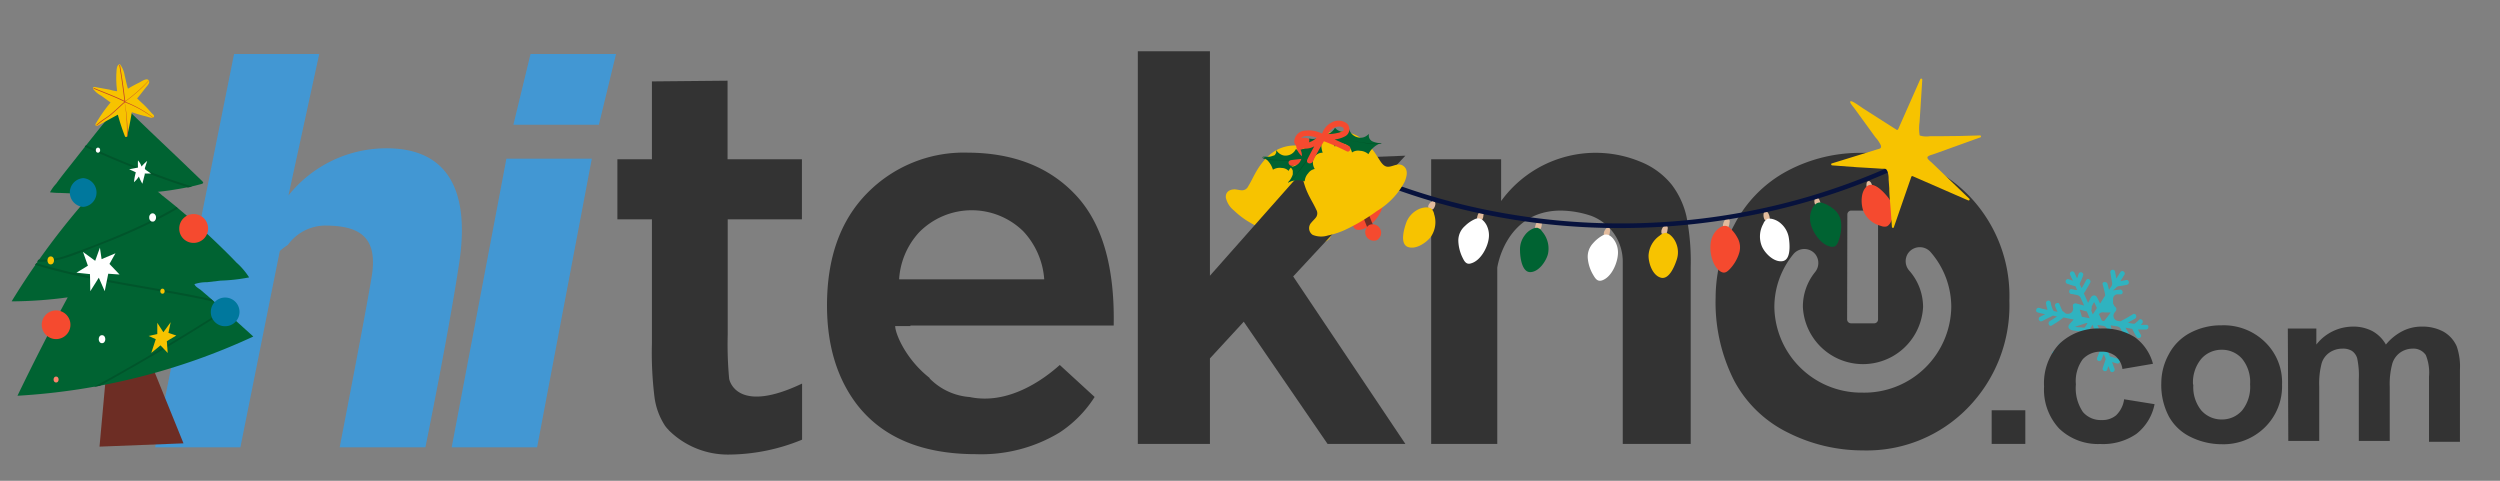 <svg id="Layer_1" data-name="Layer 1" xmlns="http://www.w3.org/2000/svg" viewBox="0 0 312 60"><rect x="0" y="0" width="312" height="60" fill="#808080" stroke="none"/><defs><style>.cls-1{fill:#2fb3c0;}.cls-2{fill:#6d2d24;}.cls-3{fill:#f7c300;}.cls-4{fill:#006332;}.cls-5{fill:#005025;}.cls-6{fill:#f54a2f;}.cls-7{fill:#333;}.cls-8{fill:#4297d3;}.cls-9{fill:#e2bb9d;}.cls-10{fill:#07123d;}.cls-11{fill:#fff;}.cls-12{fill:#00552b;}.cls-13{fill:none;}.cls-14{fill:#c13f2a;}.cls-15{fill:#00789d;}.cls-16{fill:#fc836c;}</style></defs><title>Tematik_logo_Natal</title><path class="cls-1" d="M265.44,35.54c.38-.08.28-.67-.09-.59l-.73.14.5-.79c.21-.32-.28-.67-.49-.34s-.34.54-.52.81l-.15-.88a.3.3,0,0,0-.59.1c.07.42.14.85.22,1.27a.65.65,0,0,1-.09.47l-.3.45c-.06-.27-.12-.53-.2-.79s-.7-.27-.59.1a11.71,11.71,0,0,1,.32,1.33.14.14,0,0,0,0,.06l-.64,1c-.09-.2-.19-.4-.29-.6s-.25-.48-.55-.4-.37.39-.49.6a3.24,3.24,0,0,1-.17.32l-.53-1.19a2.72,2.72,0,0,0,.27-.42l.52-.89c.19-.33-.29-.68-.49-.34s-.36.7-.58,1l-.24-.53.11-.26a6.25,6.25,0,0,0,.33-.81.3.3,0,0,0-.56-.21c-.06.18-.12.39-.2.59-.11-.23-.22-.46-.32-.7a.3.3,0,0,0-.55.26c.12.24.23.49.35.74-.19-.06-.37-.14-.53-.2a.3.3,0,0,0-.21.56c.26.09.51.18.77.25l.29.08c.07.16.14.32.22.48a6.9,6.9,0,0,1-.69-.12c-.38-.05-.44.55-.06.6.19,0,.43.08.67.12a.66.66,0,0,1,.52.38l.42.95-1-.27c-.19-.05-.47.09-.4.33l0,.12a.65.65,0,0,1-.76.83l-.1,0-.46-.36c-.13-.28-.25-.55-.36-.84s-.68-.1-.54.26.19.48.3.71l-.49-.1c0-.05-.05-.09-.07-.14a2.85,2.85,0,0,1-.29-.94.3.3,0,0,0-.59.09,3.44,3.44,0,0,0,.17.72l0,.11a7,7,0,0,1-1-.23c-.37-.11-.58.45-.21.56a7.54,7.54,0,0,0,.94.22l0,0-.67.34a.3.3,0,0,0,.25.54l.9-.46a3.72,3.72,0,0,0,.48-.25l.52.12c-.29.2-.6.39-.91.58s-.08.74.25.54c.5-.3,1-.61,1.46-1h0l1.28.26-.36.39c-.16.19-.4.39-.26.66s.5.3.75.34.53.07.8.09c-.3.47-.6.93-.91,1.39-.2,0-.41,0-.57,0a10.22,10.22,0,0,0-1.1.1c-.38,0-.28.64.1.59s.55-.07.82-.09l.33,0-.36.45a2,2,0,0,0-.5,0,10.57,10.57,0,0,1-1.12,0c-.38,0-.44.59-.06.6s.58,0,.88,0l.22,0c-.24.28-.49.55-.73.84s.25.63.49.34.44-.51.66-.75a5.05,5.05,0,0,0,.12.56c.1.37.69.28.59-.1a5.43,5.43,0,0,1-.17-1.07l.44-.54a1.6,1.6,0,0,0,0,.23l.14.8a.3.3,0,0,0,.59-.1l-.21-1.16a3.5,3.5,0,0,0-.07-.45c.25-.38.5-.76.74-1.14.06.21.11.42.15.64s.07.63.4.66.49-.3.65-.46.35-.34.51-.52l.5,1.22c-.07.13-.12.27-.18.39-.14.3-.26.6-.38.91a.3.3,0,0,0,.56.2c.09-.22.18-.44.28-.66a.25.25,0,0,1,0-.07l.25.63c0,.09-.05.17-.07.24l-.3.89c-.12.36.44.57.56.2l.15-.44.22.57c.14.36.68.11.54-.25s-.2-.54-.31-.81l.06,0,.54.16c.37.11.58-.45.21-.56l-.82-.25-.26-.07c-.09-.24-.18-.47-.28-.71a2.91,2.91,0,0,0,.81.32.3.3,0,0,0,.06-.59,9.65,9.65,0,0,1-.94-.41.45.45,0,0,1-.31-.29l-.06-.15a.52.52,0,0,1,.46-.71l.38,0a.3.3,0,0,0,.25-.34c-.1-.31-.19-.63-.27-1l.8.13a.64.64,0,0,1,.48.35c.13.25.26.49.41.73s.75.08.55-.25-.26-.43-.38-.65l.1,0,.73.13c.05.11.12.23.17.33a6.15,6.15,0,0,0,.37.66c.19.33.74.08.54-.25-.11-.17-.2-.34-.3-.52a.83.83,0,0,0-.07-.13c.32,0,.63,0,1,0s.44-.6.05-.59-.47,0-.7,0l.17-.17c.27-.27-.11-.73-.38-.45a5.07,5.07,0,0,1-.56.48.18.18,0,0,1-.07,0c-.25,0-.5-.08-.76-.13h0l.9-.51c.32-.2.08-.74-.26-.55-.51.31-1,.61-1.57.89h0l-.34-.05a.65.65,0,0,1-.42-1l.18-.24a.38.38,0,0,0-.14-.56l-.2-.37,0-.56a.58.58,0,0,1,.51-.59l.45,0c.38,0,.28-.63-.1-.59l-.88.1L264,36a.64.64,0,0,1,.44-.29C264.8,35.67,265.12,35.61,265.44,35.54Zm-4.38,2.67c.1-.17.19-.35.28-.52v0l.06.11c.1.2.19.41.28.61a.16.16,0,0,0,0,.07l-.5.76-.18-.44Zm-.64.63c.13.3.26.59.38.88l-1-.19a.16.16,0,0,0,0-.07v0l-.26-.83.87.24Zm-.92,2c-.11,0-.35,0-.53-.06l0,0h0l1.38-.46.17,0c-.12.19-.24.39-.37.58Zm1.62,1.45-.22.24,0-.14-.09-.35c0-.12-.07-.25-.11-.36a.68.68,0,0,1,.07-.56c.13-.2.25-.4.38-.59.11.27.23.55.34.83a.65.65,0,0,1-.13.7Zm2-.75a3.35,3.35,0,0,1-.55,0,.63.63,0,0,1-.56-.4c-.09-.2-.17-.39-.25-.59l.71.11a.66.66,0,0,1,.53.47Zm.27-2.5q-.35.48-.72.93a.27.27,0,0,0-.06.1l-.29-.05-.37-.81h0a.55.55,0,0,1,.53-.23C262.81,39,263.11,39,263.41,39Z"/><path class="cls-2" d="M159.16,29.69l-.94,1.41c-.19.28.5.62.68.34l.95-1.41c.19-.28-.5-.62-.69-.34Z"/><path class="cls-3" d="M166.15,29.22c.08-.83-.79-1-1.16-1.62s.14-1.35.37-1.89a8.17,8.17,0,0,0,.64-2.27,4.78,4.78,0,0,0-1-3.6,4.49,4.49,0,0,0-3.24-1.68,4.78,4.78,0,0,0-3.55,1.39,8.23,8.23,0,0,0-1.34,1.71c-.4.66-.71,1.37-1.1,2a.85.85,0,0,1-.74.49c-.31,0-.62-.1-.92-.12-.63,0-1.16.29-1.13,1a2.77,2.77,0,0,0,1,1.62,10.52,10.52,0,0,0,1.71,1.34,24.38,24.38,0,0,0,4.12,2,8.92,8.92,0,0,0,4.82.79C165.27,30.25,166.08,30,166.15,29.22Z"/><path class="cls-4" d="M163.72,20.35a2.08,2.08,0,0,1,1.14-.36.07.07,0,0,0-.05-.06l-.1-.05h0l-.15-.05a1.22,1.22,0,0,1-.24-.1,1.58,1.58,0,0,1-.9-1l0,0a1.18,1.18,0,0,1-1.18.22,1.62,1.62,0,0,1-.47-.34l-.05,0a1.42,1.42,0,0,1-1.25.81,1.13,1.13,0,0,1-.6-.14,1.4,1.4,0,0,1-.48-.39l-.06-.08-.06-.08a.76.76,0,0,1,0,.15.83.83,0,0,1,0,.15,1.08,1.08,0,0,1-.15.28l-.12.11-.06,0-.05,0-.12.06-.27.07a2.36,2.36,0,0,1-.59,0,1.84,1.84,0,0,1-.33,0,2.77,2.77,0,0,1,1.28,1.63,1.62,1.62,0,0,1,1.08-.22,1.24,1.24,0,0,1,.88.37,1.47,1.47,0,0,1,.92-.82,1.15,1.15,0,0,1,1.26.51A2.66,2.66,0,0,1,163.72,20.35Z"/><path class="cls-5" d="M161.06,20.07c1.27,0,2.53-.05,3.8-.08a.06.06,0,0,0-.05-.06h0c-1.2,0-2.4.08-3.6.07q-1,0-1.92-.06a5.06,5.06,0,0,1-1.68-.28l-.12,0,.16.11a4.73,4.73,0,0,0,1.44.24C159.74,20,160.4,20.06,161.06,20.07Z"/><path class="cls-4" d="M164.77,21a2.2,2.2,0,0,0-.15-1.21.15.15,0,0,1,.09,0l.08.08h0l.1.11a1.07,1.07,0,0,0,.19.18,1.51,1.51,0,0,0,1.24.45.06.06,0,0,1,0,.06,1.22,1.22,0,0,0,.28,1.18,1.66,1.66,0,0,0,.49.3l.06,0a1.48,1.48,0,0,0-.23,1.49,1.24,1.24,0,0,0,.37.5,1.42,1.42,0,0,0,.54.29l.1,0s.07,0,.1,0l-.13.07-.13.1a1,1,0,0,0-.18.26s0,.1-.06.15a.2.2,0,0,1,0,.07v.06a.66.66,0,0,0,0,.14c0,.09,0,.18,0,.28a3.29,3.29,0,0,0,.21.55l.16.29a2.72,2.72,0,0,0-2-.53,1.65,1.65,0,0,0-.23-1.08,1.33,1.33,0,0,0-.69-.67,1.49,1.49,0,0,0,.37-1.19,1.17,1.17,0,0,0-1-1A2.74,2.74,0,0,0,164.77,21Z"/><path class="cls-5" d="M166.09,23.32c-.52-1.17-1-2.36-1.46-3.55a.13.13,0,0,1,.08,0h0c.46,1.13.89,2.26,1.38,3.37.26.59.53,1.18.83,1.75a5.08,5.08,0,0,0,.93,1.44l.06.1-.16-.1a4.78,4.78,0,0,1-.8-1.24C166.65,24.54,166.36,23.93,166.09,23.32Z"/><path class="cls-6" d="M165.35,23.3c-.08-.64-.19-1.27-.31-1.9a3.27,3.27,0,0,0,1.11.9.93.93,0,0,0,1.33-.68,1.71,1.71,0,0,0-1-1.72,2.3,2.3,0,0,0-1.74-.19,3.65,3.65,0,0,0-.82-1.9,1.37,1.37,0,0,0-1.84-.42c-.56.39-.3,1.2,0,1.66a2.34,2.34,0,0,0,.83.74c-.58.05-1.17.11-1.76.19s-.32.77.13.71c.93-.13,1.86-.22,2.8-.27.22,1,.4,2,.54,3C164.72,23.89,165.42,23.75,165.35,23.3Zm1.39-2.18.07.31c-.14.26-.29.31-.47.16a2.34,2.34,0,0,1-.49-.39,4.91,4.91,0,0,1-.72-.85A1.49,1.49,0,0,1,166.74,21.12Zm-4.06-3.19c.6-.28,1.1.77,1.3,1.49a2.33,2.33,0,0,1-1-.44C162.8,18.8,162.21,18.15,162.68,17.93Z"/><path class="cls-6" d="M157.87,32.72a1,1,0,0,0,1.39-.48,1.08,1.08,0,0,0-.47-1.41,1.05,1.05,0,0,0-1.39.48,1.08,1.08,0,0,0,.47,1.41Z"/><path class="cls-7" d="M245.62,24.31a17.71,17.71,0,0,0-13.21-5.23,19.32,19.32,0,0,0-9.44,2.3,15.81,15.81,0,0,0-6.54,6.69,19.2,19.2,0,0,0-2.32,9.06,21.56,21.56,0,0,0,2.32,10.39A15.15,15.15,0,0,0,223.16,54a20.71,20.71,0,0,0,9.32,2.21,17.59,17.59,0,0,0,13.09-5.3,18.27,18.27,0,0,0,5.2-13.37A18,18,0,0,0,245.62,24.31Zm-15.07,2.45a.49.49,0,0,1,.48-.48h2.87a.48.48,0,0,1,.48.48V39.87a.48.48,0,0,1-.48.48H231a.49.49,0,0,1-.48-.48ZM232.44,49a10.86,10.86,0,0,1-11-10.67,10.41,10.41,0,0,1,2.35-6.58,1.77,1.77,0,0,1,2.78,0h0a1.79,1.79,0,0,1-.05,2.21A6.84,6.84,0,0,0,225,38.32a7.51,7.51,0,0,0,15,0,6.87,6.87,0,0,0-1.73-4.55,1.78,1.78,0,0,1-.15-2.15,1.79,1.79,0,0,1,2.82-.16,10.44,10.44,0,0,1,2.58,6.86A10.86,10.86,0,0,1,232.44,49Z"/><polygon class="cls-8" points="56.37 55.83 67.03 55.83 73.86 19.8 63.2 19.8 56.37 55.83"/><polygon class="cls-8" points="66.21 6.74 64.07 15.57 74.74 15.57 76.88 6.74 66.21 6.74"/><path class="cls-8" d="M48,18.51A15.63,15.63,0,0,0,36,24.39L39.84,6.74H29.21L19.36,55.83H30l3.89-19.38h0l.72-3.58h0l.31-1.54a6.84,6.84,0,0,1,1-.76,5.81,5.81,0,0,1,4.59-2.42c4.23,0,6.7,1.3,5.88,6.35-.74,4.52-3.44,18.42-4,21.33H53.09S56,41.56,57.32,32.74,56,18.39,48,18.51Z"/><path class="cls-7" d="M142,55.4v-49h9V34.41l12.86-14.53,11.53-.45-14,15.07,14,20.9h-9.71L155.22,40.15,151,44.73V55.4Z"/><path class="cls-7" d="M100.08,27.37V19.88H90.8V10.07l-9.44.09v9.72H77.05v7.49h4.31V42.85a45.25,45.25,0,0,0,.31,6.63A8.55,8.55,0,0,0,83,53.14a4.12,4.12,0,0,0,.33.4v0l.19.21,0,0A10.48,10.48,0,0,0,91,56.73a24.29,24.29,0,0,0,9.1-1.86v-7c-7.87,3.75-9-.11-9.1-.59a46.35,46.35,0,0,1-.18-5.55V27.37Z"/><path class="cls-7" d="M132.26,45.55c-2.12,1.9-6.47,5-11.24,4h0a7.8,7.8,0,0,1-5-2.32l0-.06c-3-2.35-4.3-5.55-4.3-6.48h1.9v-.06h25.37q.21-11-4.72-16.27t-13.48-5.31a16.89,16.89,0,0,0-12.58,5.07q-5,5.09-5,14,0,7.5,3.78,12.42,4.8,6.13,14.78,6.14A18.89,18.89,0,0,0,132.2,54a14.77,14.77,0,0,0,4.41-4.46ZM114.7,29a9.2,9.2,0,0,1,13-.14,9.78,9.78,0,0,1,2.62,6H112.21A9.5,9.5,0,0,1,114.7,29Z"/><path class="cls-7" d="M210.47,27a10.32,10.32,0,0,0-1.84-3.95,9.57,9.57,0,0,0-3.89-2.86,14.57,14.57,0,0,0-17.4,4.9V19.88h-8.73V55.4h8.25v-22s1-7.12,7.94-7.12h0a12.36,12.36,0,0,1,3.82.67,6.1,6.1,0,0,1,3.9,5.66V55.4H211V33.32A29,29,0,0,0,210.47,27Z"/><path class="cls-7" d="M248.56,55.4V51.2h4.2v4.2Z"/><path class="cls-7" d="M268.69,45.4l-3.81.65a2.56,2.56,0,0,0-.88-1.62,2.74,2.74,0,0,0-1.76-.54,3,3,0,0,0-2.31.94,4.61,4.61,0,0,0-.86,3.14,5.3,5.3,0,0,0,.88,3.45,2.91,2.91,0,0,0,2.34,1,2.64,2.64,0,0,0,1.8-.59,3.4,3.4,0,0,0,1-2l3.8.61a6.21,6.21,0,0,1-2.27,3.71,7.33,7.33,0,0,1-4.5,1.26A7,7,0,0,1,257,53.5a7.12,7.12,0,0,1-1.9-5.27A7.18,7.18,0,0,1,257,42.92,7,7,0,0,1,262.18,41a7.35,7.35,0,0,1,4.24,1.08A6,6,0,0,1,268.69,45.4Z"/><path class="cls-7" d="M269.73,47.8a7.46,7.46,0,0,1,.95-3.61,6.36,6.36,0,0,1,2.69-2.67,8.2,8.2,0,0,1,3.88-.92,7.37,7.37,0,0,1,5.43,2.09A7,7,0,0,1,284.8,48a7.17,7.17,0,0,1-2.14,5.33,7.37,7.37,0,0,1-5.38,2.11,8.77,8.77,0,0,1-3.83-.88,6.14,6.14,0,0,1-2.77-2.58A8.39,8.39,0,0,1,269.73,47.8Zm4,.2a4.61,4.61,0,0,0,1,3.23,3.36,3.36,0,0,0,2.55,1.12,3.32,3.32,0,0,0,2.53-1.12,4.66,4.66,0,0,0,1-3.26,4.56,4.56,0,0,0-1-3.2,3.32,3.32,0,0,0-2.53-1.12,3.36,3.36,0,0,0-2.55,1.12A4.59,4.59,0,0,0,273.69,48Z"/><path class="cls-7" d="M285.52,41h3.56V43a5.82,5.82,0,0,1,4.55-2.24,5.08,5.08,0,0,1,2.44.56A4.33,4.33,0,0,1,297.76,43a6.59,6.59,0,0,1,2.08-1.68,5.23,5.23,0,0,1,2.37-.56,5.48,5.48,0,0,1,2.73.63,3.92,3.92,0,0,1,1.66,1.84,7.64,7.64,0,0,1,.4,2.91v9h-3.86V47a5.79,5.79,0,0,0-.4-2.69,1.86,1.86,0,0,0-1.65-.8,2.71,2.71,0,0,0-1.53.48,2.63,2.63,0,0,0-1,1.39,9.73,9.73,0,0,0-.32,2.91v6.74h-3.86v-7.7a10.11,10.11,0,0,0-.21-2.64,1.72,1.72,0,0,0-.64-.89,2.11,2.11,0,0,0-1.17-.29,2.87,2.87,0,0,0-1.61.47,2.52,2.52,0,0,0-1,1.33,9.79,9.79,0,0,0-.31,2.9v6.82h-3.86Z"/><path class="cls-9" d="M172.09,22.65a1.08,1.08,0,0,0-.51.56.31.31,0,0,0,0,.29.3.3,0,0,0,.17.12l.22.11a.19.19,0,0,0,.1,0,.15.15,0,0,0,.12-.07,1.23,1.23,0,0,0,.24-.47.6.6,0,0,0,0-.35.23.23,0,0,0-.26-.19Z"/><path class="cls-9" d="M178.79,25.07a1.14,1.14,0,0,0-.52.56.36.36,0,0,0,0,.3.33.33,0,0,0,.16.12l.22.1a.23.23,0,0,0,.11,0,.17.17,0,0,0,.11-.06,1.11,1.11,0,0,0,.24-.47.65.65,0,0,0,0-.36.24.24,0,0,0-.26-.19Z"/><path class="cls-9" d="M184.75,26.37a1.11,1.11,0,0,0-.38.66.33.33,0,0,0,0,.29.3.3,0,0,0,.18.08l.24.06a.14.14,0,0,0,.11,0,.16.16,0,0,0,.1-.08,1.17,1.17,0,0,0,.13-.51.56.56,0,0,0,0-.36.23.23,0,0,0-.29-.13Z"/><path class="cls-9" d="M192,27.55a1.07,1.07,0,0,0-.39.66.25.25,0,0,0,.22.37l.24.06a.14.14,0,0,0,.11,0,.18.18,0,0,0,.09-.08,1.15,1.15,0,0,0,.14-.51.73.73,0,0,0,0-.36.25.25,0,0,0-.3-.13Z"/><path class="cls-9" d="M200.53,28.44a1.11,1.11,0,0,0-.38.66c0,.1,0,.22,0,.29a.44.44,0,0,0,.18.09l.24.05a.22.22,0,0,0,.11,0,.18.18,0,0,0,.1-.09,1.14,1.14,0,0,0,.13-.51.56.56,0,0,0,0-.36.22.22,0,0,0-.29-.12Z"/><path class="cls-9" d="M207.72,28.16a1.11,1.11,0,0,0-.38.66c0,.1,0,.22,0,.29a.34.34,0,0,0,.18.09l.25.05a.17.17,0,0,0,.1,0,.15.15,0,0,0,.1-.09,1.25,1.25,0,0,0,.14-.51.63.63,0,0,0,0-.36.23.23,0,0,0-.29-.12Z"/><path class="cls-9" d="M215.43,27.31a1.05,1.05,0,0,0-.38.66.25.25,0,0,0,.21.37l.24.06a.2.2,0,0,0,.11,0,.15.15,0,0,0,.1-.09,1.1,1.1,0,0,0,.13-.51.53.53,0,0,0,0-.35c-.05-.11-.19-.19-.29-.13Z"/><path class="cls-9" d="M220.15,26.48a1.1,1.1,0,0,0,0,.76.35.35,0,0,0,.17.25.35.35,0,0,0,.2,0l.24-.06a.24.24,0,0,0,.1-.05.17.17,0,0,0,0-.12,1.2,1.2,0,0,0-.12-.52.66.66,0,0,0-.2-.29.22.22,0,0,0-.32,0Z"/><path class="cls-9" d="M226.51,24.73a1,1,0,0,0,0,.76c0,.1.06.21.16.24a.27.27,0,0,0,.2,0l.24-.07.1,0a.18.18,0,0,0,0-.13,1.16,1.16,0,0,0-.12-.51.67.67,0,0,0-.19-.3.24.24,0,0,0-.33,0Z"/><path class="cls-9" d="M233,22.71a1.1,1.1,0,0,0,0,.76c0,.1.07.21.16.24a.3.3,0,0,0,.21,0l.23-.06a.16.16,0,0,0,.1-.05s0-.08,0-.12a1.21,1.21,0,0,0-.13-.52.6.6,0,0,0-.19-.3.23.23,0,0,0-.32,0Z"/><path class="cls-10" d="M237,20.29a81.78,81.78,0,0,1-26.37,7.18,84,84,0,0,1-27.29-1.75,80.39,80.39,0,0,1-14.65-4.93c-.35-.16-.61.37-.26.53a82.09,82.09,0,0,0,26.71,6.85A84.8,84.8,0,0,0,222.47,26a81,81,0,0,0,14.75-5.19C237.56,20.69,237.37,20.13,237,20.29Z"/><path class="cls-6" d="M172.57,24.35c-.18-.57-.53-1.12-1.18-1a4.5,4.5,0,0,0-1.48.59,2.4,2.4,0,0,0-1.2,1.65,5,5,0,0,0,0,2.1c.13.56.26,1.05.92,1,1.2-.08,2.36-1.43,2.77-2.47A2.87,2.87,0,0,0,172.57,24.35Z"/><path class="cls-11" d="M185.51,28.07c-.3-.53-.76-1-1.38-.75a4.28,4.28,0,0,0-1.31.89,2.4,2.4,0,0,0-.82,1.87,5.1,5.1,0,0,0,.49,2c.25.52.49,1,1.12.78,1.15-.33,2-1.9,2.17-3A2.82,2.82,0,0,0,185.51,28.07Z"/><path class="cls-11" d="M201.48,30c-.33-.5-.83-.92-1.43-.64a4.44,4.44,0,0,0-1.24,1,2.43,2.43,0,0,0-.65,1.93,4.88,4.88,0,0,0,.66,2c.29.5.56.92,1.18.68,1.12-.43,1.82-2.06,1.91-3.17A2.78,2.78,0,0,0,201.48,30Z"/><path class="cls-6" d="M214.27,28.7c.43-.42,1-.73,1.53-.32a4.26,4.26,0,0,1,1,1.23,2.42,2.42,0,0,1,.24,2A5.09,5.09,0,0,1,216,33.45c-.39.43-.75.78-1.3.42-1-.65-1.36-2.39-1.21-3.5A2.8,2.8,0,0,1,214.27,28.7Z"/><path class="cls-4" d="M226.09,26.2c.23-.55.64-1.06,1.27-.9a4.14,4.14,0,0,1,1.41.74,2.44,2.44,0,0,1,1,1.77,5.06,5.06,0,0,1-.26,2.08c-.19.55-.38,1-1,.9-1.19-.2-2.2-1.66-2.5-2.73A2.83,2.83,0,0,1,226.09,26.2Z"/><path class="cls-3" d="M178.59,26a1.36,1.36,0,0,0-.52-.12,2.47,2.47,0,0,0-1.33.4,3,3,0,0,0-1.25,1.53c-.22.63-.84,2.59.19,3s2.39-.58,2.9-1.27v0a3.22,3.22,0,0,0,.4-2.81,1.18,1.18,0,0,0-.25-.57Z"/><path class="cls-6" d="M235.51,28.24a1.25,1.25,0,0,0,.38-.38,2.57,2.57,0,0,0,.38-1.34,3,3,0,0,0-.63-1.87c-.42-.53-1.75-2.09-2.62-1.42s-.78,2.33-.46,3.13v0a3.22,3.22,0,0,0,2.17,1.83,1.19,1.19,0,0,0,.62.09Z"/><path class="cls-4" d="M191.88,28.43a1.34,1.34,0,0,0-.53.09,2.49,2.49,0,0,0-1.08.87,2.88,2.88,0,0,0-.57,1.88c0,.68.19,2.72,1.29,2.69s2-1.44,2.2-2.28v0a3.24,3.24,0,0,0-.7-2.75c-.12-.15-.25-.37-.45-.43Z"/><path class="cls-3" d="M207.9,29.06a1.28,1.28,0,0,1,.49.22,2.57,2.57,0,0,1,.81,1.12,2.91,2.91,0,0,1,.06,2c-.21.64-.91,2.57-2,2.25s-1.54-1.92-1.52-2.78v0a3.22,3.22,0,0,1,1.4-2.47,1.14,1.14,0,0,1,.55-.3A.52.52,0,0,1,207.9,29.06Z"/><path class="cls-11" d="M220.58,27.31a1.35,1.35,0,0,1,.53,0,2.5,2.5,0,0,1,1.22.65,3,3,0,0,1,.92,1.75c.1.66.31,2.7-.78,2.88s-2.22-1-2.58-1.83v0a3.24,3.24,0,0,1,.17-2.83,1.16,1.16,0,0,1,.36-.51Z"/><path class="cls-2" d="M170.12,27.09l.64,1.61c.13.32.81-.07.68-.39l-.64-1.6c-.13-.32-.81.07-.68.38Z"/><path class="cls-3" d="M175.19,20.75c-.65-.54-1.34.08-2,.06s-1-.88-1.37-1.38a8.18,8.18,0,0,0-1.54-1.83,4.78,4.78,0,0,0-3.58-1.22,4.58,4.58,0,0,0-3.27,1.8,4.91,4.91,0,0,0-.89,3.8,8.62,8.62,0,0,0,.66,2.11c.32.71.75,1.37,1.07,2.08a.88.88,0,0,1,0,.91c-.18.26-.43.47-.63.72a1,1,0,0,0,.18,1.51,2.78,2.78,0,0,0,1.93.07,9.83,9.83,0,0,0,2.11-.69,24.33,24.33,0,0,0,4-2.37,9.19,9.19,0,0,0,3.44-3.64C175.55,22.08,175.79,21.23,175.19,20.75Z"/><path class="cls-4" d="M164.9,17.93a2.25,2.25,0,0,1,.37-1.17.14.14,0,0,0-.09,0l-.1.06h0l-.12.1a1.43,1.43,0,0,1-.22.15,1.64,1.64,0,0,1-1.34.21.07.07,0,0,0,0,.06,1.23,1.23,0,0,1-.5,1.12,1.84,1.84,0,0,1-.55.21l-.06,0a1.48,1.48,0,0,1-.05,1.52,1.19,1.19,0,0,1-.46.43,1.41,1.41,0,0,1-.6.19h-.11a.34.34,0,0,1-.1,0l.12.1.11.12a1,1,0,0,1,.14.29l0,.16s0,.05,0,.07v.07s0,.09,0,.13a1.48,1.48,0,0,1-.1.27,2.47,2.47,0,0,1-.31.52l-.21.26a2.83,2.83,0,0,1,2.11-.17,1.61,1.61,0,0,1,.43-1,1.26,1.26,0,0,1,.82-.54,1.52,1.52,0,0,1-.16-1.25,1.19,1.19,0,0,1,1.15-.78A3.1,3.1,0,0,1,164.9,17.93Z"/><path class="cls-5" d="M163.14,20c.73-1.07,1.42-2.17,2.12-3.26a.11.11,0,0,0-.08,0h0c-.67,1-1.32,2.08-2,3.1-.37.54-.75,1.08-1.16,1.59a5.17,5.17,0,0,1-1.2,1.27l-.08.09.18-.08a5,5,0,0,0,1-1.08C162.35,21.13,162.75,20.58,163.14,20Z"/><path class="cls-4" d="M166,17.4a2.25,2.25,0,0,0-1.09-.57s0,0,.06,0l.11,0h0l.16,0a1.22,1.22,0,0,0,.26-.06,1.61,1.61,0,0,0,1.09-.8l.05,0a1.17,1.17,0,0,0,1.15.43,1.72,1.72,0,0,0,.53-.25l.06,0a1.46,1.46,0,0,0,1.11,1,1.39,1.39,0,0,0,.64,0,1.48,1.48,0,0,0,.55-.3l.08-.07a.46.46,0,0,0,.07-.07c0,.05,0,.1,0,.15a.78.78,0,0,0,0,.16.76.76,0,0,0,.1.3.71.71,0,0,0,.1.14.1.1,0,0,0,.05,0l0,.05.11.08a1.23,1.23,0,0,0,.26.12,3,3,0,0,0,.59.14l.33,0a2.78,2.78,0,0,0-1.59,1.39,1.7,1.7,0,0,0-1.05-.42,1.31,1.31,0,0,0-1,.21,1.47,1.47,0,0,0-.78-1,1.19,1.19,0,0,0-1.36.27A3,3,0,0,0,166,17.4Z"/><path class="cls-5" d="M168.77,17.6c-1.28-.22-2.55-.51-3.82-.77a.08.08,0,0,1,.06,0h0c1.21.25,2.41.52,3.63.74.64.11,1.29.21,1.95.28a5.08,5.08,0,0,0,1.74,0h.12l-.18.08a5.38,5.38,0,0,1-1.5,0C170.11,17.82,169.44,17.72,168.77,17.6Z"/><path class="cls-6" d="M168.33,18.21q-.89-.42-1.77-.81a3.38,3.38,0,0,0,1.38-.43,1,1,0,0,0,.2-1.52,1.73,1.73,0,0,0-2-.14A2.4,2.4,0,0,0,165,16.68a3.57,3.57,0,0,0-2.06-.38,1.43,1.43,0,0,0-1.42,1.32c0,.7.84.93,1.4.93a2.25,2.25,0,0,0,1.1-.29c-.29.53-.58,1.06-.85,1.61s.46.7.67.29c.42-.87.89-1.71,1.39-2.53,1,.38,1.91.79,2.84,1.25C168.46,19.09,168.74,18.42,168.33,18.21Zm-1-2.41.29.12c.14.26.1.42-.13.48a2,2,0,0,1-.61.2,4.78,4.78,0,0,1-1.13.13A1.54,1.54,0,0,1,167.3,15.8Zm-5,1.64c.11-.67,1.29-.5,2-.26a2.41,2.41,0,0,1-.93.57C163.07,17.83,162.19,18,162.27,17.44Z"/><path class="cls-6" d="M171.92,29.91a1.06,1.06,0,0,0-1-1.85,1.06,1.06,0,0,0-.4,1.45,1.09,1.09,0,0,0,1.45.4Z"/><path class="cls-3" d="M239.56,16.89a.32.32,0,0,1,0-.09,5.39,5.39,0,0,1,0-1.55l.12-1.82c.07-1.16.15-2.32.22-3.48a.13.13,0,0,0-.25-.06l-2.76,6.24a.14.14,0,0,1-.2.06l-2.22-1.41-2-1.28c-.18-.12-1.38-1-1.53-.86a.2.2,0,0,0,0,.21,3.88,3.88,0,0,0,.42.58l.43.59,1.09,1.5,1.16,1.6a4,4,0,0,1,.68,1c.15.43-.18.44-.5.54l-2,.62-3.56,1.1h0a.13.13,0,0,0,0,.26l3.1.23L234,21l.88.06.31,0c.23,0,.3.17.39.38a3,3,0,0,1,.12.95l.08,1.11c0,.84.11,1.68.17,2.52s.11,1.53.16,2.29a.13.13,0,0,0,.26,0l2.16-6.24a.13.13,0,0,1,.18-.08L245.61,25a.13.13,0,0,0,.14-.22l-2.18-2.09L241.82,21l-.71-.68c-.14-.14-.61-.47-.57-.68s.53-.31.74-.39l.77-.27,1.91-.69,3.14-1.13a.13.13,0,0,0,0-.26l-2.44.07L242,17l-1.15,0a2.84,2.84,0,0,1-1.2-.07.24.24,0,0,1-.08-.06Z"/><polygon class="cls-2" points="13.32 45.81 12.42 55.74 22.9 55.33 18.52 44.53 13.32 45.81"/><path class="cls-4" d="M15,12.92c.06,0,.12,0,.19.07s.32.31.47.46l1,.94,1.95,1.88L22.53,20l2.65,2.55c.24.23.25.33-.07.42l-.77.2c-.51.12-1,.22-1.54.32-1,.18-2.08.36-3.13.45.11,0,.47.36.56.44l.56.44,1.1.89c.74.62,1.47,1.24,2.2,1.88,1.27,1.11,2.5,2.27,3.71,3.45.57.56,1.15,1.13,1.7,1.72a8.72,8.72,0,0,1,1.59,1.86,21.92,21.92,0,0,1-3.54.4l-1.72.2a4.64,4.64,0,0,0-1.56.24c.11.34.55.53.81.75l.93.8,1.88,1.65c1.25,1.1,2.49,2.22,3.72,3.34A81,81,0,0,1,2.18,49.39q3-6.22,6.27-12.28a53.54,53.54,0,0,1-7,.5,93.13,93.13,0,0,1,9.92-13.37l-2.57-.11-1.27-.05A10.3,10.3,0,0,1,6.24,24,4.89,4.89,0,0,1,7,22.94c.26-.36.53-.72.8-1.07.52-.67,1.06-1.34,1.58-2Q11,17.8,12.62,15.78l1.31-1.57.66-.79a4.24,4.24,0,0,0,.33-.39A.29.29,0,0,1,15,12.92Z"/><path class="cls-12" d="M26.72,37.67l-.41-.36c-5.85-1.28-11.79-2-17.62-3.37-1.4-.33-2.78-.69-4.16-1.11l-.16.23c6.18,1.88,12.56,2.68,18.86,3.89C24.4,37.17,25.56,37.41,26.72,37.67Z"/><path class="cls-12" d="M21.78,22.83c.56.2,1.13.38,1.69.57l.52-.11-.61-.2c-.66-.21-1.31-.44-2-.66-1.34-.47-2.67-1-4-1.48Q14,19.64,10.74,18.11l-.17.21q3.52,1.63,7.12,3C19,21.86,20.41,22.36,21.78,22.83Z"/><path class="cls-12" d="M12.46,48.15c.88-.49,1.77-1,2.64-1.48q4.55-2.56,9-5.31,2-1.23,4-2.49l-.19-.17h0q-8,5.1-16.24,9.61Z"/><path class="cls-12" d="M7.74,32.32c1.52-.44,3-1.08,4.49-1.66a72.9,72.9,0,0,0,8.57-3.85c.47-.26.93-.52,1.39-.8L22,25.83a47.85,47.85,0,0,1-4.93,2.54c-2.8,1.27-5.66,2.41-8.54,3.42a9.92,9.92,0,0,1-2.73.62c-.32,0-.65,0-1,0l-.18.25A10.64,10.64,0,0,0,7.74,32.32Z"/><path class="cls-3" d="M19.21,14.42c-.06-.13-.18-.19-.27-.29s-.43-.49-.66-.73c-.37-.39-.79-.74-1.17-1.12.39-.44.74-.92,1.11-1.38.15-.19.58-.6.32-.9s-.92.19-1.17.31c-.47.23-.94.48-1.4.76-.17-.54-.27-1.09-.41-1.64A3.24,3.24,0,0,0,15,8.05a.13.13,0,0,0-.15,0c-.33.16-.3.82-.33,1.17a12.14,12.14,0,0,0,.1,2.17,5.6,5.6,0,0,1-.93-.2l-1.89-.34a.17.17,0,0,0-.17.25,2.86,2.86,0,0,0,1,.84l1.17.85a18.85,18.85,0,0,0-1.87,2.68.17.17,0,0,0,.21.24l2.57-1.4A23.93,23.93,0,0,0,15.59,17a.15.15,0,0,0,.28,0c.22-1,.42-2,.58-3a17.77,17.77,0,0,0,1.76.52c.23.05.72.28.95.12A.19.19,0,0,0,19.21,14.42Z"/><path class="cls-13" d="M15.57,12.76A23.41,23.41,0,0,1,15.85,17a.08.08,0,0,0,0,0c.22-1,.42-2,.58-3a17.77,17.77,0,0,0,1.76.52c.21.05.64.24.89.15A14.3,14.3,0,0,0,15.57,12.76Z"/><path class="cls-13" d="M15.48,12.81c-.54.5-1.08,1-1.64,1.49-.29.25-.6.44-.91.66s-.62.46-.93.71h0a.17.17,0,0,0,.12,0l2.57-1.4A23.93,23.93,0,0,0,15.59,17a.13.13,0,0,0,.17.07A23.63,23.63,0,0,0,15.48,12.81Z"/><path class="cls-13" d="M19.18,14.61h0a.23.23,0,0,0,0-.2c-.06-.13-.18-.19-.27-.29s-.43-.49-.66-.73c-.37-.39-.79-.74-1.17-1.12.39-.44.74-.92,1.11-1.38.14-.18.54-.56.36-.85a19,19,0,0,1-2.94,2.6A14.48,14.48,0,0,1,19.18,14.61Z"/><path class="cls-13" d="M12,15.58c.29-.24.58-.48.88-.69s.61-.39.89-.63c.59-.49,1.15-1,1.73-1.56h0a0,0,0,0,1,0,0h0c-1.24-.61-2.54-1.09-3.8-1.62-.06,0,0-.13,0-.1,1.27.53,2.56,1,3.8,1.61-.18-1.49-.39-3-.64-4.46,0-.07.08-.1.09,0,.25,1.49.47,3,.65,4.5A19.35,19.35,0,0,0,18.5,10c-.28-.22-.89.22-1.13.34-.47.23-.94.48-1.4.76-.17-.54-.27-1.09-.41-1.64A3.24,3.24,0,0,0,15,8.05a.13.13,0,0,0-.15,0c-.33.16-.3.82-.33,1.17a12.14,12.14,0,0,0,.1,2.17,5.6,5.6,0,0,1-.93-.2l-1.89-.34a.17.17,0,0,0-.17.25,2.86,2.86,0,0,0,1,.84l1.17.85a18.85,18.85,0,0,0-1.87,2.68.17.17,0,0,0,0,.22A.05.05,0,0,1,12,15.58Z"/><path class="cls-14" d="M15.57,12.76a14.3,14.3,0,0,1,3.53,1.93l.06,0s0,0,0,0h0a14.48,14.48,0,0,0-3.54-2,19,19,0,0,0,2.94-2.6l0-.05,0,0a19.35,19.35,0,0,1-2.93,2.59c-.18-1.51-.4-3-.65-4.5,0-.07-.1,0-.09,0,.25,1.48.46,3,.64,4.46-1.24-.61-2.53-1.08-3.8-1.61-.06,0-.08.08,0,.1,1.26.53,2.56,1,3.8,1.62h0a0,0,0,0,0,0,0h0c-.58.52-1.14,1.07-1.73,1.56-.28.24-.59.42-.89.63s-.59.45-.88.69a.05.05,0,0,0,0,.07l.05,0h0c.31-.25.61-.49.93-.71s.62-.41.91-.66c.56-.48,1.1-1,1.64-1.49a23.63,23.63,0,0,1,.28,4.28.15.15,0,0,0,.09-.07A23.41,23.41,0,0,0,15.57,12.76Z"/><path class="cls-15" d="M10.38,25.82a1.8,1.8,0,0,0,0-3.59,1.8,1.8,0,0,0,0,3.59Z"/><path class="cls-6" d="M24.06,30.31a1.8,1.8,0,1,0-1.69-1.8,1.77,1.77,0,0,0,1.69,1.8Z"/><path class="cls-6" d="M7,42.32a1.79,1.79,0,0,0,0-3.58,1.79,1.79,0,0,0,0,3.58Z"/><path class="cls-11" d="M17.22,20.88a8.17,8.17,0,0,1,0-.86,2.05,2.05,0,0,1,.44.76,6.7,6.7,0,0,1,.71-.7l-.27.84a.23.23,0,0,0,0,.18s.05.07.09.1l.66.46-.71,0a.08.08,0,0,0-.07,0,.09.09,0,0,0,0,.08l-.3,1.19a5.36,5.36,0,0,1-.44-.9,3.22,3.22,0,0,1-.61.71,7.21,7.21,0,0,1,.23-1.23c-.27-.14-.55-.26-.83-.38l1.1-.22Z"/><polygon class="cls-3" points="19.63 41.69 19.63 40.29 20.39 41.46 21.3 40.21 21.02 41.55 22 41.87 20.82 42.58 20.93 44.05 20.03 43.1 18.88 44.05 19.44 42.33 18.55 41.93 19.63 41.69"/><polygon class="cls-11" points="11.88 32.55 12.47 30.91 12.68 32.34 14.41 31.61 13.66 32.94 14.92 34.26 13.51 34.16 13.07 36.34 12.33 34.66 11.27 36.34 11.23 34.21 9.54 34.03 10.97 33.16 10.36 31.44 11.88 32.55"/><path class="cls-11" d="M12.23,19.06c.36,0,.36-.64,0-.64s-.37.64,0,.64Z"/><path class="cls-11" d="M12.73,42.83c.55,0,.55-1,0-1s-.54,1,0,1Z"/><path class="cls-3" d="M6.33,33c.55,0,.55-1,0-1s-.54,1,0,1Z"/><path class="cls-11" d="M19.47,27.18v-.07a.49.49,0,0,0-.13-.34.37.37,0,0,0-.59,0,.51.51,0,0,0-.13.34v.07a.53.53,0,0,0,.13.34.36.36,0,0,0,.3.14.34.34,0,0,0,.29-.14.51.51,0,0,0,.13-.34Z"/><path class="cls-3" d="M20.28,36.66c.36,0,.36-.64,0-.64s-.37.64,0,.64Z"/><path class="cls-16" d="M7,47.74c.42,0,.42-.75,0-.75s-.42.75,0,.75Z"/><path class="cls-15" d="M28,40.71a1.79,1.79,0,1,0-1.69-1.79A1.76,1.76,0,0,0,28,40.71Z"/></svg>